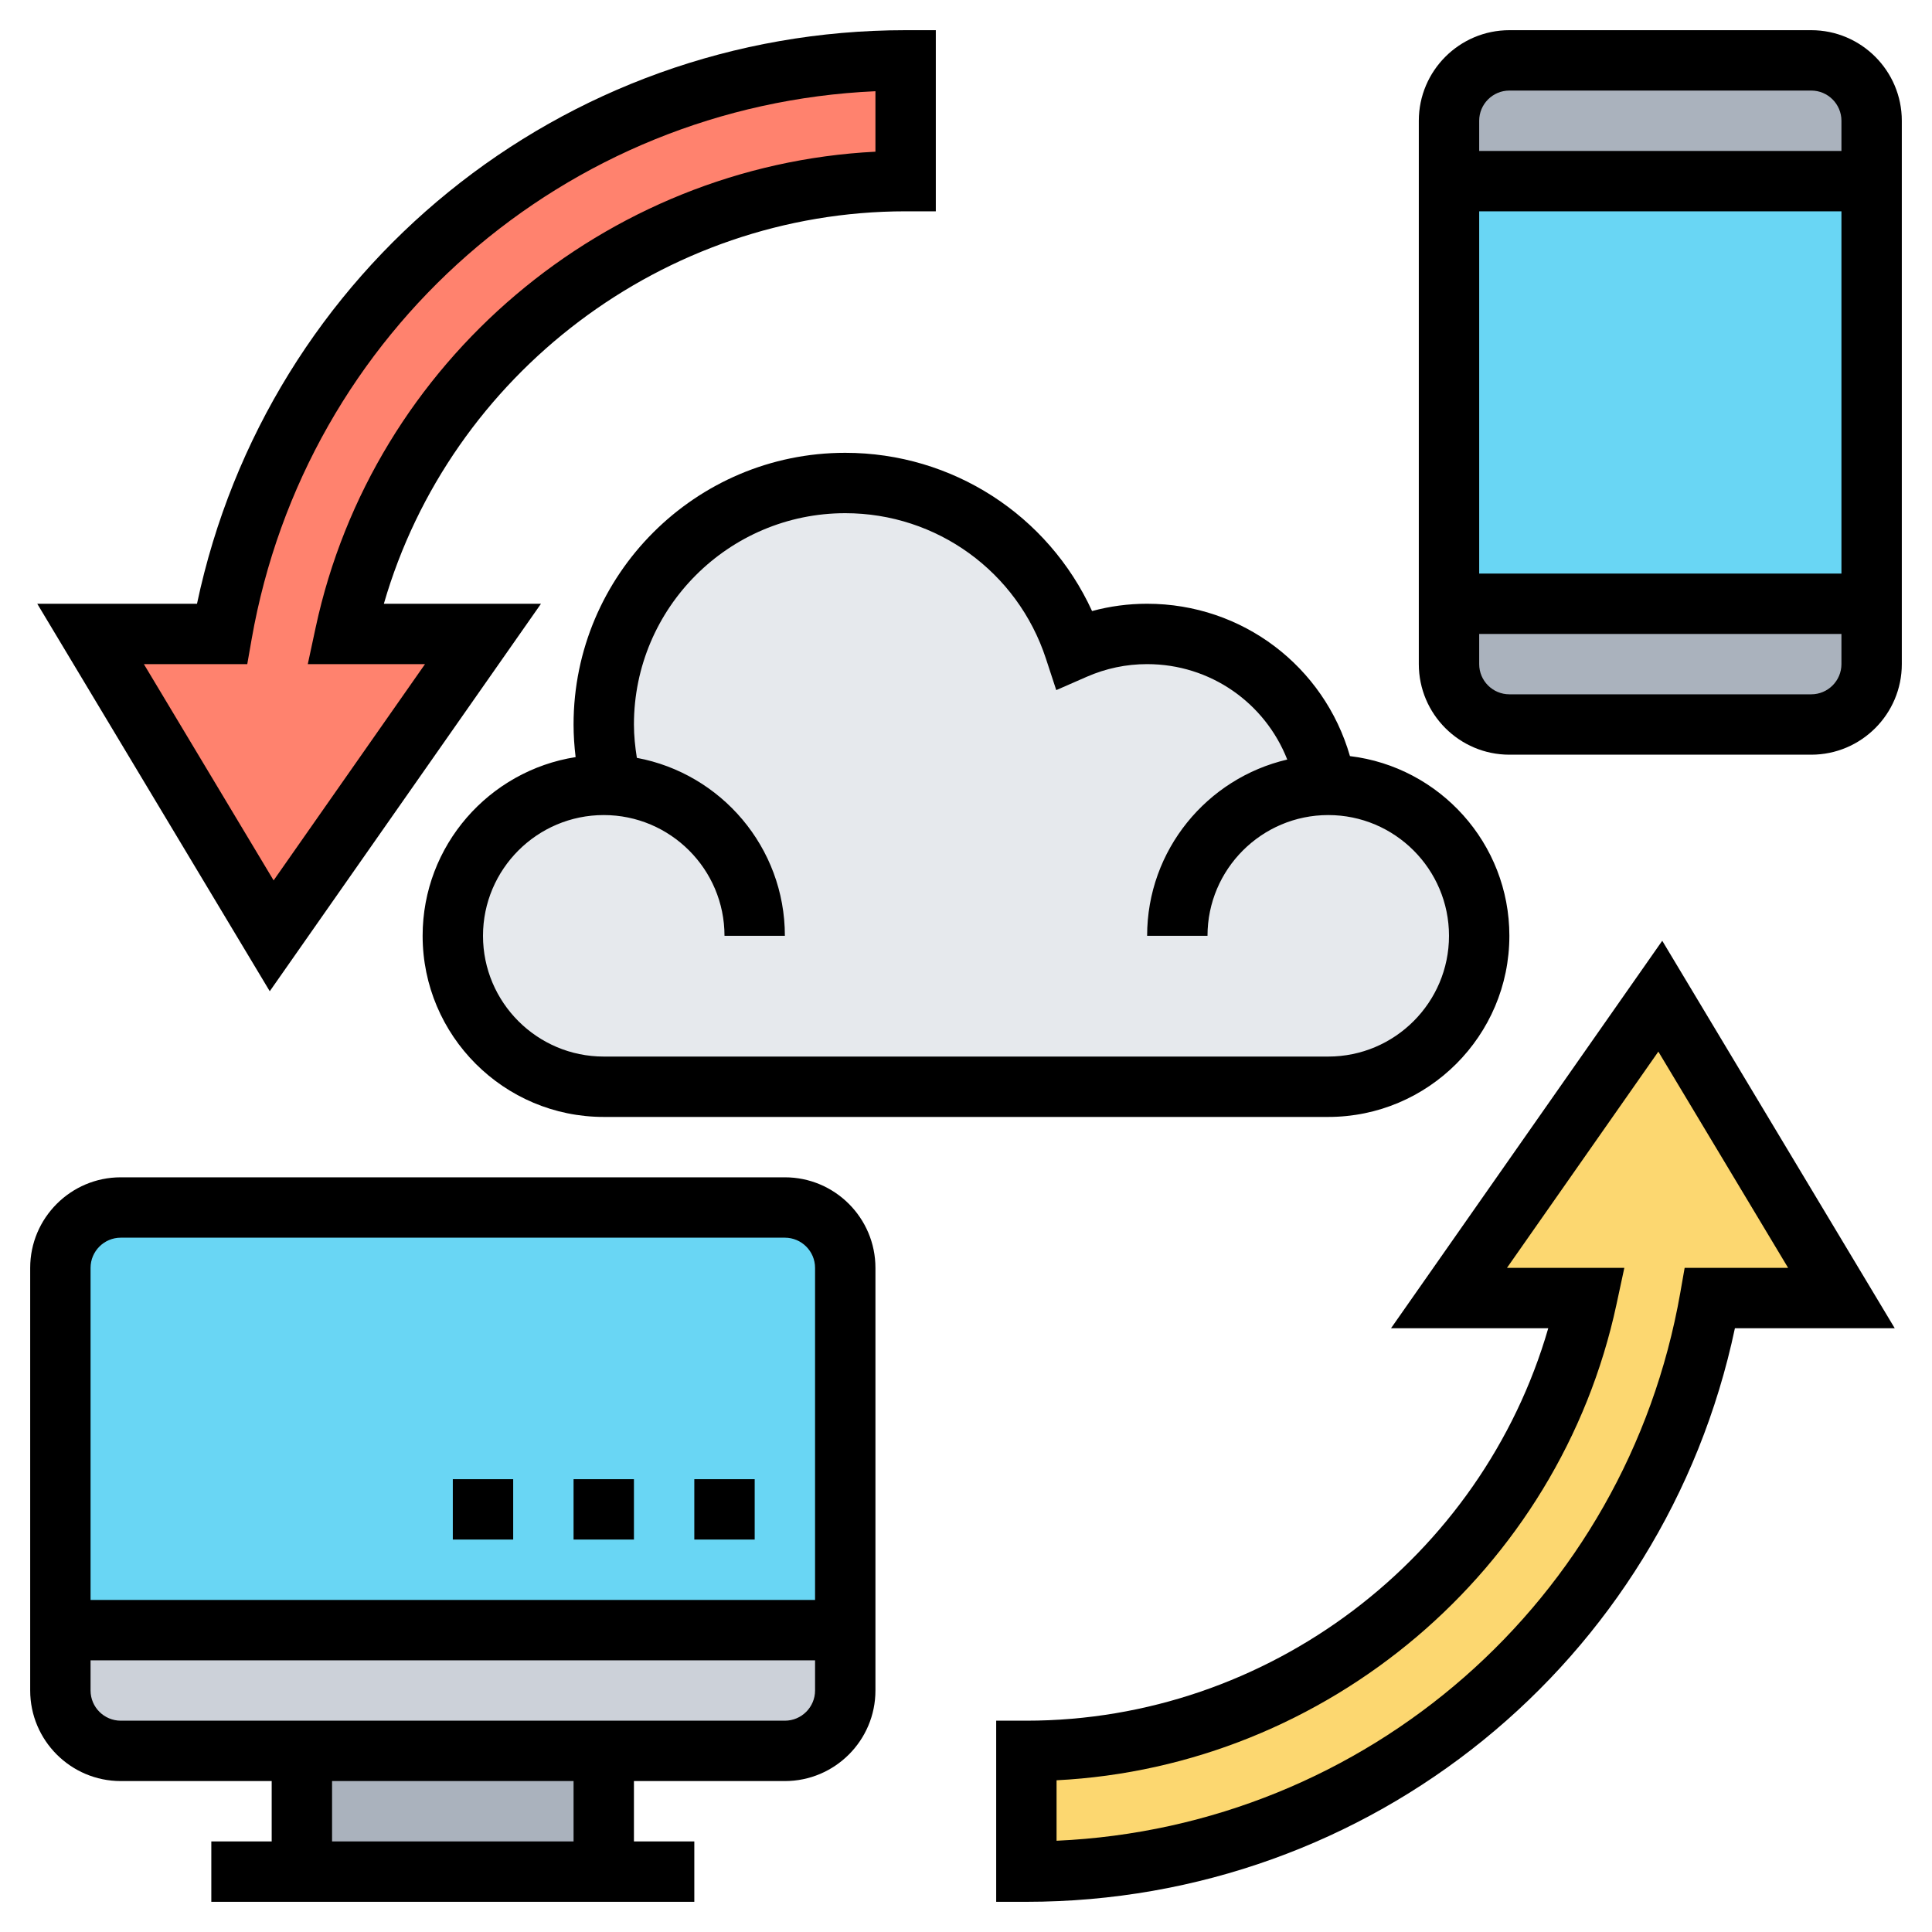 <svg id="Layer_5" enable-background="new 0 0 64 64" height="512" viewBox="0 0 64 64" width="512" xmlns="http://www.w3.org/2000/svg"><path d="m30 2v4c-9.12 0-16.73 6.43-18.57 15h4.57l-7 10-6-10h4.35c1.9-10.79 11.31-19 22.65-19z" fill="#ff826e"/><path d="m55 33 6 10h-4.35c-1.9 10.79-11.31 19-22.65 19v-4c9.12 0 16.73-6.43 18.57-15h-4.57z" fill="#fcd770"/><path d="m43.92 26h.08c2.76 0 5 2.24 5 5s-2.24 5-5 5h-24c-2.76 0-5-2.24-5-5s2.24-5 5-5c.08 0 .17 0 .25.01-.16-.64-.25-1.32-.25-2.01 0-4.42 3.58-8 8-8 3.55 0 6.55 2.31 7.6 5.5.73-.32 1.55-.5 2.4-.5 2.98 0 5.44 2.16 5.92 5z" fill="#e6e9ed"/><path d="m10 58h10v4h-10z" fill="#aab2bd"/><path d="m28 54v2c0 1.1-.9 2-2 2h-6-10-6c-1.1 0-2-.9-2-2v-2z" fill="#ccd1d9"/><path d="m28 42v12h-26v-12c0-1.1.9-2 2-2h22c1.1 0 2 .9 2 2z" fill="#69d6f4"/><path d="m62 4v2h-14v-2c0-1.1.9-2 2-2h10c1.1 0 2 .9 2 2z" fill="#aab2bd"/><path d="m62 20v2c0 1.1-.9 2-2 2h-10c-1.1 0-2-.9-2-2v-2z" fill="#aab2bd"/><path d="m48 6h14v14h-14z" fill="#69d6f4"/><path d="m26 39h-22c-1.654 0-3 1.346-3 3v14c0 1.654 1.346 3 3 3h5v2h-2v2h16v-2h-2v-2h5c1.654 0 3-1.346 3-3v-14c0-1.654-1.346-3-3-3zm-22 2h22c.551 0 1 .449 1 1v11h-24v-11c0-.551.449-1 1-1zm15 20h-8v-2h8zm7-4h-22c-.551 0-1-.449-1-1v-1h24v1c0 .551-.449 1-1 1z"/><path d="m15 49h2v2h-2z"/><path d="m23 49h2v2h-2z"/><path d="m19 49h2v2h-2z"/><path d="m60 1h-10c-1.654 0-3 1.346-3 3v18c0 1.654 1.346 3 3 3h10c1.654 0 3-1.346 3-3v-18c0-1.654-1.346-3-3-3zm-10 2h10c.551 0 1 .449 1 1v1h-12v-1c0-.551.449-1 1-1zm11 4v12h-12v-12zm-1 16h-10c-.551 0-1-.449-1-1v-1h12v1c0 .551-.449 1-1 1z"/><path d="m46.079 44h5.209c-2.199 7.603-9.279 13-17.288 13h-1v6h1c11.395 0 21.134-7.94 23.471-19h5.295l-7.702-12.836zm9.727-2-.145.827c-1.79 10.2-10.395 17.691-20.661 18.15v-2.003c8.944-.453 16.656-6.943 18.548-15.765l.26-1.209h-3.888l5.015-7.164 4.299 7.164z"/><path d="m17.921 20h-5.205c2.199-7.603 9.277-13 17.284-13h1v-6h-1c-11.396 0-21.136 7.94-23.474 19h-5.292l7.702 12.836zm-9.73 2 .145-.827c1.79-10.2 10.396-17.692 20.664-18.151v2.003c-8.942.453-16.652 6.942-18.544 15.765l-.26 1.21h3.883l-5.015 7.164-4.298-7.164z"/><path d="m19 24c0 .362.025.723.068 1.08-2.866.45-5.068 2.929-5.068 5.92 0 3.309 2.691 6 6 6h24c3.309 0 6-2.691 6-6 0-3.065-2.311-5.596-5.281-5.953-.854-2.967-3.558-5.047-6.719-5.047-.621 0-1.231.081-1.824.242-1.454-3.173-4.623-5.242-8.176-5.242-4.962 0-9 4.038-9 9zm15.647-2.184.343 1.045 1.008-.441c.637-.279 1.31-.42 2.002-.42 2.096 0 3.904 1.284 4.642 3.161-2.656.618-4.642 2.998-4.642 5.839h2c0-2.206 1.794-4 4-4s4 1.794 4 4-1.794 4-4 4h-24c-2.206 0-4-1.794-4-4s1.794-4 4-4 4 1.794 4 4h2c0-2.933-2.117-5.377-4.903-5.895-.058-.364-.097-.732-.097-1.105 0-3.86 3.14-7 7-7 3.03 0 5.702 1.936 6.647 4.816z"/></svg>